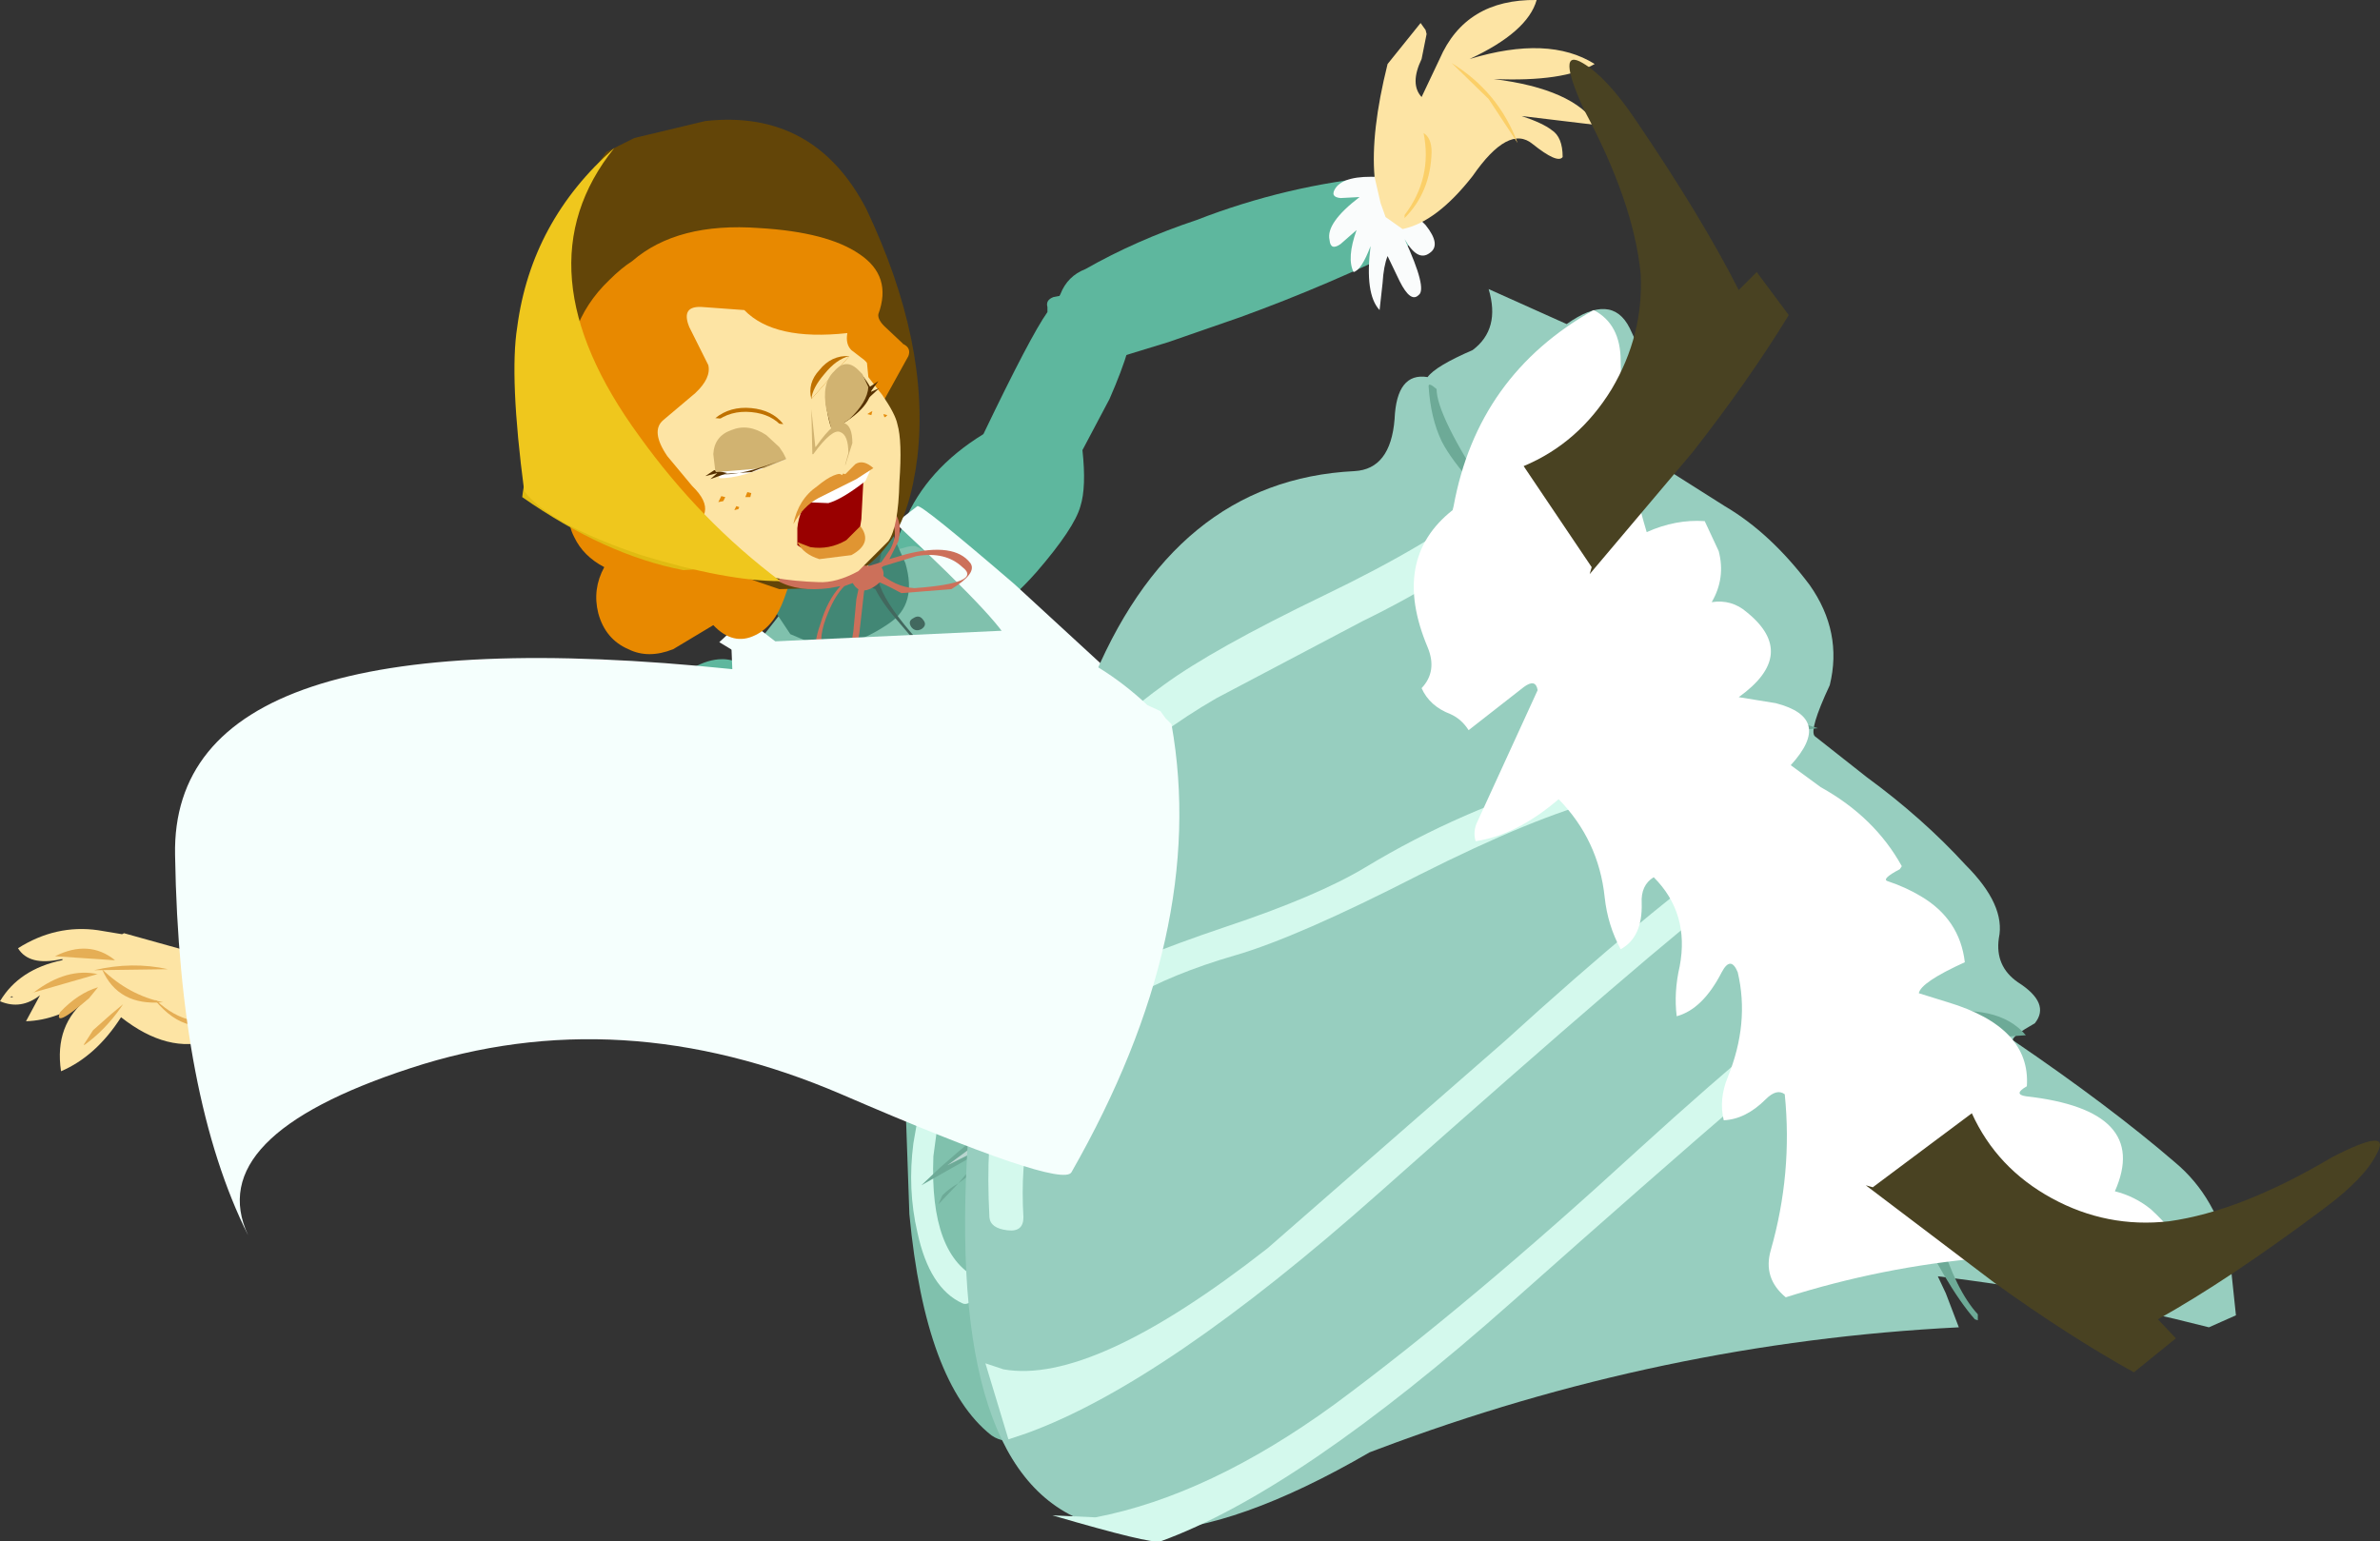 <?xml version="1.0" encoding="UTF-8" standalone="no"?>
<svg xmlns:xlink="http://www.w3.org/1999/xlink" height="77.05px" width="118.95px" xmlns="http://www.w3.org/2000/svg">
  <rect width="100%" height="100%" fill="#333333" stroke="none"/>
  <g transform="matrix(1.0, 0.0, 0.0, 1.0, 7.65, -2.45)">
    <path d="M39.9 33.9 L38.75 33.45 Q37.55 32.85 37.15 32.0 36.6 30.7 37.55 28.55 38.65 25.9 41.5 24.15 43.85 19.25 44.7 18.05 L44.7 17.8 Q44.6 17.45 45.0 17.3 L47.1 16.9 Q48.9 16.95 49.0 18.3 49.05 19.55 47.8 22.4 L46.45 24.95 Q46.65 26.8 46.35 27.75 46.05 28.85 44.15 31.05 41.8 33.7 39.9 33.9" fill="#5eb79e" fill-rule="evenodd" stroke="none"/>
    <path d="M48.3 37.35 Q49.3 38.85 49.45 44.6 L51.9 46.35 Q54.55 48.1 55.15 48.75 L57.65 50.65 61.45 54.05 Q66.0 59.25 61.25 63.15 L52.9 69.8 50.2 71.75 46.8 73.45 Q43.15 75.1 41.9 74.2 38.6 71.6 37.8 63.15 L37.5 54.65 37.45 52.55 Q37.75 52.3 32.3 46.65 28.85 43.05 28.35 39.1 L28.6 35.9 30.4 34.35 31.85 32.5 34.65 31.05 Q37.5 29.65 38.1 29.75 38.9 30.05 43.15 33.15 47.5 36.3 48.3 37.35" fill="#80c1ad" fill-rule="evenodd" stroke="none"/>
    <path d="M31.85 46.35 Q31.55 46.1 32.05 45.6 32.6 45.0 32.9 45.25 L37.8 48.2 Q40.15 49.9 39.95 53.15 L39.0 60.25 Q38.8 65.25 41.3 66.4 41.65 66.6 41.2 67.2 40.75 67.75 40.45 67.6 38.8 66.85 38.2 64.05 37.7 61.9 38.0 59.6 L38.9 54.45 Q39.15 50.95 37.6 49.65 L34.8 47.9 Q32.65 46.9 31.85 46.35" fill="#d4f9ed" fill-rule="evenodd" stroke="none"/>
    <path d="M38.4 61.7 L39.35 60.8 Q41.15 59.2 42.05 58.65 43.9 57.5 45.2 57.85 L38.4 61.7" fill="#6daa97" fill-rule="evenodd" stroke="none"/>
    <path d="M40.25 61.6 L41.6 60.0 Q43.2 58.45 44.6 58.35 L40.25 61.6 39.25 62.65 39.45 62.2 Q39.8 61.85 40.25 61.6" fill="#6daa97" fill-rule="evenodd" stroke="none"/>
    <path d="M43.05 31.65 L48.05 36.25 Q48.7 37.0 49.7 44.0 L50.85 44.75 51.15 44.7 51.25 44.95 51.7 45.0 Q53.1 45.95 54.35 47.05 L55.05 46.7 56.25 48.65 53.15 49.6 53.8 52.35 53.5 52.05 53.25 51.7 52.6 51.4 Q50.25 49.2 47.55 48.3 L45.95 47.65 32.05 48.3 39.6 46.9 39.05 42.4 32.0 36.85 Q31.3 36.3 29.7 35.4 L28.3 34.55 29.6 33.35 34.95 37.5 Q35.5 37.7 39.05 36.45 42.55 35.1 42.75 34.7 43.0 34.1 37.1 28.6 L38.2 27.75 Q38.4 27.65 43.05 31.65" fill="#f5fffd" fill-rule="evenodd" stroke="none"/>
    <path d="M48.8 42.9 Q49.0 45.65 46.8 49.45 44.55 53.45 42.0 54.15 L48.8 42.9" fill="#b9d6d0" fill-rule="evenodd" stroke="none"/>
    <path d="M37.45 31.8 L34.65 33.25 31.35 30.05 36.05 28.7 37.45 31.8" fill="#eac778" fill-rule="evenodd" stroke="none"/>
    <path d="M36.2 31.95 Q35.3 30.15 35.95 29.25 36.3 28.85 36.8 28.8 L37.6 30.6 Q38.2 32.65 36.8 33.6 34.85 34.95 33.15 34.7 L31.85 34.15 31.05 32.95 Q30.25 31.75 30.4 31.65 34.1 29.75 36.2 31.95" fill="#428775" fill-rule="evenodd" stroke="none"/>
    <path d="M36.55 29.45 L36.75 29.5 36.5 29.6 36.2 31.05 Q36.15 32.7 40.6 36.85 L39.4 36.05 37.1 33.35 Q35.45 31.4 35.85 30.25 L36.55 29.45" fill="#42685e" fill-rule="evenodd" stroke="none"/>
    <path d="M38.5 33.45 Q38.7 33.7 38.4 33.9 38.1 34.05 37.9 33.8 37.7 33.5 38.0 33.35 38.3 33.15 38.5 33.45" fill="#42685e" fill-rule="evenodd" stroke="none"/>
    <path d="M40.3 35.25 Q40.5 35.55 40.2 35.7 L39.7 35.6 Q39.5 35.3 39.8 35.1 40.1 34.95 40.3 35.25" fill="#42685e" fill-rule="evenodd" stroke="none"/>
    <path d="M21.4 27.45 L29.85 28.45 Q32.9 28.8 31.55 32.35 31.05 33.75 30.1 34.2 29.0 34.75 28.0 33.7 L26.0 34.9 Q24.75 35.4 23.75 34.9 22.6 34.4 22.25 33.1 21.95 31.9 22.55 30.8 21.5 30.25 21.05 29.3 20.45 28.15 21.4 27.45" fill="#e88900" fill-rule="evenodd" stroke="none"/>
    <path d="M23.95 15.5 L32.35 30.6 26.5 30.95 Q22.6 30.2 18.45 27.3 18.65 25.4 20.45 21.55 22.2 17.75 23.95 15.5" fill="#e0bb12" fill-rule="evenodd" stroke="none"/>
    <path d="M22.65 10.05 L24.05 9.35 27.6 8.5 Q33.05 7.9 35.65 12.9 38.85 19.65 38.2 25.3 37.85 28.1 36.85 29.5 35.55 31.35 33.25 31.85 L31.3 31.9 Q23.15 29.2 20.2 25.7 18.05 23.1 18.35 19.35 18.65 16.25 20.65 12.85 L22.65 10.05" fill="#634508" fill-rule="evenodd" stroke="none"/>
    <path d="M34.85 20.65 L37.5 19.65 Q37.9 19.85 37.75 20.25 L36.45 22.6 34.85 20.65" fill="#e88900" fill-rule="evenodd" stroke="none"/>
    <path d="M34.5 31.35 Q35.6 31.2 36.25 31.95 L34.5 31.35" fill="#42685e" fill-rule="evenodd" stroke="none"/>
    <path d="M36.4 30.55 L36.85 29.9 Q37.4 28.85 36.6 28.1 L36.85 27.85 Q37.5 28.4 37.25 29.5 L36.8 30.4 37.65 30.15 Q40.05 29.55 40.85 30.6 41.2 31.1 39.9 31.9 L37.4 32.1 Q35.65 31.15 35.6 31.45 L35.3 34.1 Q34.9 36.35 33.95 35.95 32.65 35.6 33.35 33.65 33.7 32.45 34.35 31.75 L33.8 31.85 Q32.25 32.05 31.25 31.5 L31.35 31.3 31.55 31.2 34.65 31.1 36.4 30.55 M35.35 31.45 L34.55 31.75 Q34.1 32.2 33.75 33.05 33.2 34.35 33.5 35.0 33.65 35.5 34.1 35.7 34.6 35.85 34.8 35.25 L35.0 34.0 35.15 32.4 35.35 31.45 M36.25 30.95 L36.2 31.0 Q37.1 31.8 38.05 31.85 41.5 31.6 40.45 30.8 39.6 30.0 38.15 30.25 L36.5 30.75 36.25 30.95" fill="#cc705a" fill-rule="evenodd" stroke="none"/>
    <path d="M36.4 30.8 Q36.75 31.35 36.0 31.8 35.35 32.2 35.0 31.65 34.65 31.1 35.3 30.7 L36.4 30.8" fill="#cc705a" fill-rule="evenodd" stroke="none"/>
    <path d="M33.1 16.25 Q34.75 16.95 35.5 18.75 L35.75 21.3 36.45 22.2 Q37.1 23.15 37.2 23.65 37.45 24.5 37.3 26.55 37.25 28.8 36.75 29.5 L35.25 31.0 Q34.15 31.6 33.25 31.55 28.55 31.4 26.4 29.0 23.8 26.2 22.95 23.1 21.65 18.5 25.5 15.35 27.2 14.5 30.3 15.25 31.85 15.65 33.1 16.25" fill="#fde4a4" fill-rule="evenodd" stroke="none"/>
    <path d="M33.0 27.1 Q33.5 26.75 34.1 26.45 34.65 26.15 35.15 26.15 35.6 26.1 35.5 26.5 L35.4 28.4 35.3 29.05 35.1 29.45 Q34.4 30.05 33.5 30.05 L33.0 30.05 32.35 29.8 32.2 29.7 32.2 28.85 Q32.3 27.85 33.0 27.1" fill="#990000" fill-rule="evenodd" stroke="none"/>
    <path d="M29.55 17.95 L27.5 17.8 Q26.35 17.7 26.8 18.8 L27.75 20.7 Q27.9 21.35 27.1 22.1 L25.5 23.45 Q24.85 24.0 25.7 25.25 L26.95 26.75 Q28.45 28.2 26.45 29.05 19.8 23.5 21.1 19.05 21.6 17.6 22.8 16.45 23.4 15.85 23.95 15.5 26.2 13.55 30.3 13.85 33.7 14.05 35.3 15.15 36.95 16.25 36.25 18.15 36.2 18.45 36.65 18.85 L37.5 19.65 35.8 20.7 35.55 20.45 34.9 19.95 Q34.6 19.65 34.7 19.1 31.05 19.5 29.55 17.95" fill="#e88900" fill-rule="evenodd" stroke="none"/>
    <path d="M31.15 37.3 Q31.55 39.3 29.9 42.75 28.45 45.6 27.45 46.4 26.7 47.1 24.85 47.65 L22.9 50.1 Q20.65 52.6 19.4 53.05 18.1 53.5 17.45 51.85 16.9 50.45 17.05 49.5 17.15 49.05 17.45 48.95 L17.7 48.9 Q18.55 47.5 22.4 43.1 23.15 39.45 25.25 37.2 27.05 35.4 28.45 35.4 29.4 35.4 30.35 36.35 L31.15 37.3" fill="#5eb79e" fill-rule="evenodd" stroke="none"/>
    <path d="M31.55 25.45 L31.1 26.1 30.05 26.05 31.55 25.45" fill="#fde4a4" fill-rule="evenodd" stroke="none"/>
    <path d="M35.85 25.95 L35.6 26.5 Q34.45 27.4 33.75 27.6 L32.55 27.55 35.85 25.95" fill="#ffffff" fill-rule="evenodd" stroke="none"/>
    <path d="M33.25 27.35 Q32.5 27.75 32.0 28.65 32.25 27.4 33.2 26.75 34.1 26.0 34.6 26.15 L35.1 25.65 Q35.5 25.4 36.0 25.85 L35.15 26.4 33.25 27.35" fill="#e09532" fill-rule="evenodd" stroke="none"/>
    <path d="M32.2 29.55 L32.85 29.8 Q33.8 29.95 34.65 29.45 L35.35 28.75 Q36.0 29.6 34.9 30.2 L33.3 30.4 Q32.5 30.15 32.2 29.55" fill="#e09532" fill-rule="evenodd" stroke="none"/>
    <path d="M28.6 27.3 L28.5 27.5 28.25 27.55 28.4 27.25 28.6 27.3" fill="#e58b0a" fill-rule="evenodd" stroke="none"/>
    <path d="M29.9 27.1 L29.85 27.3 29.6 27.3 29.7 27.05 29.9 27.1" fill="#e58b0a" fill-rule="evenodd" stroke="none"/>
    <path d="M29.3 27.8 L29.25 27.9 29.05 27.95 29.15 27.75 29.3 27.8" fill="#e58b0a" fill-rule="evenodd" stroke="none"/>
    <path d="M36.7 23.2 L36.6 23.3 36.55 23.3 36.5 23.15 36.7 23.2" fill="#e58b0a" fill-rule="evenodd" stroke="none"/>
    <path d="M29.9 22.85 Q30.95 22.95 31.5 23.65 L28.1 23.35 Q28.85 22.75 29.9 22.85" fill="#bf7100" fill-rule="evenodd" stroke="none"/>
    <path d="M29.9 23.05 Q30.95 23.15 31.5 23.85 L28.1 23.55 Q28.85 22.95 29.9 23.05" fill="#fde4a4" fill-rule="evenodd" stroke="none"/>
    <path d="M31.35 31.5 Q28.65 31.5 24.4 30.2 19.8 28.65 18.55 27.0 17.8 21.3 18.2 18.8 18.9 13.5 23.05 9.85 18.2 15.9 24.3 24.25 27.35 28.5 31.35 31.5" fill="#efc71d" fill-rule="evenodd" stroke="none"/>
    <path d="M54.6 51.55 L49.25 54.8 Q46.05 56.55 43.35 56.8 L54.6 51.55" fill="#b9d6d0" fill-rule="evenodd" stroke="none"/>
    <path d="M39.7 60.7 L42.0 59.0 Q43.95 57.8 45.35 57.9 L39.7 60.7" fill="#b9d6d0" fill-rule="evenodd" stroke="none"/>
    <path d="M31.65 25.4 Q29.35 26.4 28.3 26.35 L28.3 26.3 28.35 25.75 Q28.6 25.1 29.45 24.8 L30.9 24.75 31.65 25.4" fill="#ffffff" fill-rule="evenodd" stroke="none"/>
    <path d="M34.8 20.25 L32.9 22.4 Q32.7 21.6 33.3 20.95 33.9 20.2 34.8 20.25" fill="#bf7100" fill-rule="evenodd" stroke="none"/>
    <path d="M34.8 20.25 L32.9 22.4 Q32.95 21.85 33.55 21.15 34.15 20.4 34.8 20.25" fill="#fde4a4" fill-rule="evenodd" stroke="none"/>
    <path d="M50.75 19.55 L48.3 20.3 46.95 20.35 46.25 20.15 45.25 19.65 Q44.5 19.1 44.8 18.8 44.95 17.9 45.35 17.15 45.7 16.25 46.6 15.9 49.15 14.45 52.15 13.45 56.65 11.7 61.45 11.25 L62.45 12.1 Q63.0 13.05 63.0 14.15 L63.0 14.6 Q58.75 16.7 54.35 18.3 L50.75 19.55" fill="#5eb79e" fill-rule="evenodd" stroke="none"/>
    <path d="M61.3 11.3 L61.5 11.6 62.45 12.55 63.6 13.7 Q64.4 14.7 63.8 15.1 63.2 15.55 62.55 14.4 63.7 16.9 63.25 17.2 62.85 17.6 62.3 16.5 L61.7 15.25 Q61.5 15.75 61.45 16.6 L61.3 17.95 Q60.55 17.15 60.85 14.75 60.4 15.95 60.0 16.05 59.65 15.35 60.15 13.95 L59.35 14.65 Q58.85 15.0 58.8 14.45 58.6 13.6 60.3 12.3 L59.35 12.35 Q58.8 12.3 59.1 11.85 59.55 11.2 61.3 11.3" fill="#fafcfc" fill-rule="evenodd" stroke="none"/>
    <path d="M16.3 53.4 L18.85 53.1 20.05 52.65 20.65 52.2 21.35 51.25 Q21.85 50.5 21.45 50.35 L20.35 49.05 Q19.6 48.35 18.65 48.35 15.7 48.05 12.6 48.35 7.75 48.5 3.2 50.0 2.75 50.5 2.6 51.15 2.5 52.25 2.95 53.3 L3.1 53.7 Q7.8 53.95 12.45 53.7 L16.3 53.4" fill="#5eb79e" fill-rule="evenodd" stroke="none"/>
    <path d="M2.3 50.3 L2.35 50.65 Q2.15 51.0 2.35 52.0 L2.4 53.6 Q2.55 54.85 3.25 54.75 3.95 54.6 3.6 53.35 4.6 55.9 5.15 55.8 5.65 55.8 5.35 54.65 L4.85 53.35 Q5.3 53.55 5.95 54.1 L7.0 54.95 Q6.95 53.85 5.05 52.4 L6.55 52.7 Q6.35 52.0 4.95 51.35 L6.05 51.25 Q6.6 51.15 6.25 50.7 5.75 49.95 3.7 50.35 L4.35 49.6 Q4.75 49.2 4.2 49.15 3.45 49.0 2.3 50.3" fill="#fafcfc" fill-rule="evenodd" stroke="none"/>
    <path d="M63.4 5.4 Q62.8 6.65 63.4 7.3 L64.3 5.4 Q65.6 2.4 69.15 2.45 68.7 4.05 65.8 5.4 69.75 4.2 72.05 5.65 70.5 6.55 67.0 6.4 71.0 6.9 72.15 8.7 L68.4 8.25 Q69.45 8.6 69.9 8.95 70.45 9.3 70.45 10.3 70.2 10.65 68.95 9.65 67.75 8.65 65.95 11.25 64.15 13.55 62.45 13.9 L61.6 13.3 61.35 12.6 61.05 11.3 Q60.85 9.05 61.7 5.65 L63.35 3.6 63.6 3.95 63.65 4.15 63.4 5.4" fill="#fde4a4" fill-rule="evenodd" stroke="none"/>
    <path d="M62.55 13.35 L62.55 13.2 Q63.95 11.35 63.5 9.1 63.9 9.35 63.9 10.05 63.85 12.05 62.55 13.35" fill="#fbcf68" fill-rule="evenodd" stroke="none"/>
    <path d="M64.85 5.55 L64.9 5.6 Q67.25 7.05 68.2 9.6 L66.75 7.4 64.85 5.55" fill="#fbcf68" fill-rule="evenodd" stroke="none"/>
    <path d="M-7.15 52.3 L-7.0 52.3 -7.05 52.25 -7.15 52.3 M4.8 53.35 Q3.95 54.3 2.9 54.45 0.75 55.15 -1.6 53.3 -2.85 55.25 -4.6 56.0 -4.95 53.65 -3.25 52.35 -4.75 53.45 -6.35 53.5 L-5.65 52.2 Q-6.6 52.95 -7.65 52.5 -6.7 50.9 -4.55 50.45 L-4.5 50.4 -4.6 50.4 Q-6.2 50.75 -6.75 49.85 -4.85 48.65 -2.75 48.95 L-1.55 49.15 -1.45 49.1 1.6 49.95 Q3.9 50.7 5.9 51.75 5.8 52.4 5.05 53.05 L4.8 53.35" fill="#fde4a4" fill-rule="evenodd" stroke="none"/>
    <path d="M0.7 50.9 L-2.95 50.95 Q-1.05 50.5 0.75 50.9 L0.7 50.9" fill="#e5ae55" fill-rule="evenodd" stroke="none"/>
    <path d="M0.5 52.55 Q-1.75 52.75 -2.55 50.9 -1.2 52.2 0.5 52.55" fill="#e5ae55" fill-rule="evenodd" stroke="none"/>
    <path d="M3.8 53.35 Q1.75 54.45 0.1 52.45 L0.15 52.45 Q1.85 54.05 3.85 53.25 L3.8 53.35" fill="#e5ae55" fill-rule="evenodd" stroke="none"/>
    <path d="M-1.95 50.45 L-4.9 50.25 Q-3.2 49.4 -1.9 50.45 L-1.95 50.45" fill="#e5ae55" fill-rule="evenodd" stroke="none"/>
    <path d="M-2.8 51.15 L-6.1 52.1 -5.95 52.05 Q-4.3 50.8 -2.75 51.15 L-2.8 51.15" fill="#e5ae55" fill-rule="evenodd" stroke="none"/>
    <path d="M-3.2 52.35 Q-5.0 53.9 -4.65 53.05 -3.75 52.1 -2.75 51.8 L-3.2 52.35" fill="#e5ae55" fill-rule="evenodd" stroke="none"/>
    <path d="M-3.45 54.65 L-3.0 53.95 -2.1 53.15 -1.5 52.65 -1.6 52.8 Q-2.4 53.95 -3.45 54.7 L-3.45 54.65" fill="#e5ae55" fill-rule="evenodd" stroke="none"/>
    <path d="M82.8 31.7 Q84.45 34.05 83.8 36.7 82.75 38.95 83.05 39.25 L85.65 41.3 Q88.45 43.35 90.6 45.7 92.6 47.7 92.25 49.35 92.05 50.75 93.2 51.55 94.85 52.6 94.05 53.6 92.9 54.25 92.95 54.45 97.8 57.75 101.05 60.55 103.15 62.3 103.8 65.35 L104.1 68.2 102.75 68.8 Q95.9 67.05 89.2 66.25 L89.6 67.1 90.25 68.8 Q75.35 69.55 61.2 74.9 L60.8 75.05 Q34.2 90.5 42.6 45.5 L46.55 37.55 46.8 36.85 Q50.95 26.45 60.05 26.0 61.85 25.9 62.05 23.4 62.15 21.05 63.7 21.3 64.1 20.75 65.95 19.95 67.35 18.9 66.75 16.9 L70.65 18.65 Q72.9 17.05 73.8 18.85 74.7 20.65 75.05 23.1 L75.55 25.85 78.55 27.75 Q80.85 29.1 82.8 31.7" fill="#97cebf" fill-rule="evenodd" stroke="none"/>
    <path d="M78.65 47.15 Q75.55 49.4 61.25 62.1 50.55 71.6 43.65 74.1 L42.75 74.4 41.6 70.6 42.5 70.9 Q46.95 71.7 55.7 64.85 L67.55 54.5 Q74.85 47.85 79.55 44.55 80.0 44.3 79.5 45.6 79.15 46.85 78.65 47.15" fill="#d4f9ed" fill-rule="evenodd" stroke="none"/>
    <path d="M43.5 63.3 Q43.5 64.05 42.7 63.95 41.85 63.85 41.8 63.3 41.6 59.4 42.15 57.4 43.0 53.8 46.5 51.7 48.8 50.4 53.55 48.8 58.2 47.25 60.6 45.8 65.4 42.9 70.9 41.3 L71.9 41.1 Q72.5 40.95 72.95 41.6 73.35 42.2 72.5 42.4 69.1 43.25 63.25 46.2 57.2 49.3 54.1 50.2 47.7 52.05 45.35 55.35 43.2 58.25 43.5 63.3" fill="#d4f9ed" fill-rule="evenodd" stroke="none"/>
    <path d="M42.05 52.7 Q41.85 53.2 41.35 52.55 40.75 51.85 40.95 51.35 L41.9 47.75 Q42.45 45.7 43.4 44.2 46.45 39.6 50.5 36.7 52.95 34.9 58.55 32.2 63.85 29.65 66.75 27.35 67.2 27.05 67.6 27.9 68.1 28.75 67.75 28.95 64.85 31.35 60.45 33.5 L53.15 37.35 Q47.1 40.85 44.45 45.8 43.55 47.4 43.1 49.4 L42.05 52.7" fill="#d4f9ed" fill-rule="evenodd" stroke="none"/>
    <path d="M82.8 54.2 Q82.05 52.1 80.5 50.05 L77.5 46.25 Q76.5 45.0 75.05 41.65 73.75 38.65 72.3 37.25 71.0 35.85 70.6 35.0 70.0 33.85 70.0 32.25 70.0 32.05 70.3 32.35 70.35 33.7 72.55 37.1 L75.65 42.1 Q76.5 44.25 78.65 47.0 L82.1 51.55 83.45 54.65 Q84.1 56.4 85.55 57.95 L87.6 60.25 Q88.25 61.35 89.3 64.3 90.1 66.95 91.2 68.15 L91.2 68.45 91.05 68.4 Q89.6 66.75 87.7 62.7 85.8 58.7 84.35 56.95 83.5 55.95 82.8 54.2" fill="#6daa97" fill-rule="evenodd" stroke="none"/>
    <path d="M87.4 60.15 Q94.0 56.85 98.15 60.05 L87.4 60.15" fill="#6daa97" fill-rule="evenodd" stroke="none"/>
    <path d="M85.35 52.55 Q82.25 54.8 67.95 67.5 57.25 77.0 50.35 79.5 49.9 79.65 44.95 78.2 L47.1 78.3 Q52.8 77.2 59.05 72.65 65.75 67.7 74.25 59.9 81.55 53.25 86.25 49.95 86.7 49.7 86.2 51.0 85.85 52.25 85.35 52.55" fill="#d4f9ed" fill-rule="evenodd" stroke="none"/>
    <path d="M93.6 54.2 L83.05 54.95 Q87.6 53.4 88.85 53.15 92.2 52.55 93.6 54.2" fill="#6daa97" fill-rule="evenodd" stroke="none"/>
    <path d="M81.4 44.6 Q83.35 43.35 84.9 43.95 L78.5 47.1 Q80.35 45.25 81.4 44.6" fill="#6daa97" fill-rule="evenodd" stroke="none"/>
    <path d="M71.6 35.85 L77.1 32.5 Q77.55 33.9 71.6 35.85" fill="#6daa97" fill-rule="evenodd" stroke="none"/>
    <path d="M91.35 64.6 Q93.25 64.85 95.95 66.2 98.45 67.5 99.4 68.65 L91.35 64.6" fill="#6daa97" fill-rule="evenodd" stroke="none"/>
    <path d="M79.3 38.25 Q80.9 38.1 83.2 38.85 L75.4 39.75 Q77.45 38.4 79.3 38.25" fill="#6daa97" fill-rule="evenodd" stroke="none"/>
    <path d="M67.7 27.45 L73.2 24.1 Q73.65 25.5 67.7 27.45" fill="#6daa97" fill-rule="evenodd" stroke="none"/>
    <path d="M63.75 21.75 Q63.75 21.55 64.15 21.9 64.15 23.2 66.7 27.1 L69.9 32.1 71.15 34.6 69.6 32.75 68.9 31.2 Q67.55 28.2 66.1 26.8 64.85 25.4 64.4 24.5 63.85 23.35 63.75 21.75" fill="#6daa97" fill-rule="evenodd" stroke="none"/>
    <path d="M88.35 47.25 Q90.3 48.4 90.55 50.55 88.35 51.55 88.25 52.1 L89.7 52.55 Q93.85 53.8 93.65 56.75 92.95 57.15 93.6 57.25 99.85 57.95 98.05 62.0 99.05 62.25 99.85 62.9 101.05 64.0 101.85 65.35 L101.55 65.55 Q91.25 64.25 81.6 67.3 80.45 66.35 80.85 64.95 81.95 61.1 81.55 57.15 81.15 56.85 80.6 57.4 79.6 58.4 78.5 58.45 78.25 57.4 78.7 56.3 79.8 53.6 79.2 51.05 78.85 50.2 78.4 51.05 77.45 52.9 76.15 53.25 76.0 52.05 76.3 50.75 76.8 48.1 75.0 46.3 74.35 46.7 74.4 47.6 74.45 49.3 73.35 49.9 72.7 48.7 72.55 47.3 72.25 44.45 70.25 42.4 68.15 44.2 66.1 44.5 65.95 44.0 66.2 43.5 L69.2 36.95 Q69.1 36.35 68.5 36.8 L65.75 38.95 Q65.4 38.4 64.85 38.15 63.8 37.75 63.4 36.85 64.2 36.0 63.7 34.8 61.85 30.4 64.95 27.95 L65.0 27.75 Q66.2 21.2 72.0 17.95 73.35 18.65 73.35 20.5 73.4 24.9 74.65 29.05 76.1 28.4 77.55 28.5 L78.25 30.0 Q78.6 31.35 77.9 32.55 78.9 32.4 79.65 33.05 82.25 35.15 79.25 37.3 L81.1 37.6 Q84.0 38.35 81.85 40.7 L83.35 41.8 Q86.05 43.3 87.4 45.75 L87.3 45.9 Q86.35 46.4 86.7 46.5 87.6 46.8 88.35 47.25" fill="#ffffff" fill-rule="evenodd" stroke="none"/>
    <path d="M71.9 30.8 L71.8 31.15 76.95 25.05 Q79.8 21.4 81.75 18.2 L80.15 16.05 79.25 16.95 Q77.4 13.3 74.1 8.45 72.65 6.3 71.45 5.6 70.1 4.8 71.5 7.9 74.0 12.55 74.35 16.15 74.5 19.2 72.9 21.9 71.25 24.6 68.5 25.75 L71.9 30.8" fill="#494222" fill-rule="evenodd" stroke="none"/>
    <path d="M90.9 58.1 L85.95 61.8 85.6 61.7 92.0 66.55 Q95.75 69.25 99.0 71.05 L101.1 69.35 100.2 68.4 Q103.7 66.45 108.45 62.9 110.55 61.35 111.15 60.1 111.9 58.75 108.9 60.3 104.35 63.0 100.75 63.5 97.65 63.85 94.9 62.35 92.15 60.85 90.9 58.1" fill="#494222" fill-rule="evenodd" stroke="none"/>
    <path d="M44.65 34.6 Q47.35 35.5 49.7 37.7 L50.35 38.0 50.6 38.35 50.9 38.65 Q52.75 49.05 45.9 61.05 45.4 61.9 34.4 57.15 23.35 52.4 12.85 55.85 2.45 59.25 4.75 64.2 1.3 57.3 1.1 45.2 0.85 33.0 28.95 35.9 L28.9 34.65 29.15 34.6 43.05 33.95 44.65 34.6" fill="#f5fffd" fill-rule="evenodd" stroke="none"/>
    <path d="M34.0 23.9 Q33.85 24.0 33.65 22.8 33.5 21.55 34.15 20.95 35.0 20.25 35.9 21.9 35.85 22.9 34.0 23.9" fill="#563100" fill-rule="evenodd" stroke="none"/>
    <path d="M28.05 25.95 L28.7 26.1 27.85 26.4 28.2 26.1 27.6 26.25 28.05 25.95" fill="#563100" fill-rule="evenodd" stroke="none"/>
    <path d="M28.9 23.95 Q29.75 23.6 30.65 24.2 L31.3 24.8 31.5 25.1 31.65 25.4 30.55 25.85 28.15 26.05 28.1 26.0 28.0 25.15 Q28.05 24.25 28.9 23.95" fill="#d1b371" fill-rule="evenodd" stroke="none"/>
    <path d="M28.35 26.15 Q29.45 26.25 31.65 25.35 L29.9 26.05 28.35 26.15" fill="#563100" fill-rule="evenodd" stroke="none"/>
    <path d="M35.95 23.0 L35.9 23.2 35.7 23.15 35.85 23.05 35.95 23.0" fill="#e58b0a" fill-rule="evenodd" stroke="none"/>
    <path d="M35.8 21.8 L35.65 22.45 36.3 21.85 35.85 22.05 36.25 21.5 35.8 21.8" fill="#563100" fill-rule="evenodd" stroke="none"/>
    <path d="M35.75 21.8 Q35.7 22.55 34.8 23.4 L34.0 23.95 33.9 23.9 33.65 22.9 Q33.4 21.6 34.05 21.0 34.65 20.3 35.3 21.0 L35.45 21.15 35.75 21.8" fill="#d1b371" fill-rule="evenodd" stroke="none"/>
    <path d="M34.6 25.7 L32.95 25.15 32.9 22.9 33.1 24.8 33.15 24.75 Q34.1 23.4 34.55 23.6 34.95 23.75 34.95 24.6 L34.6 25.7" fill="#d1b371" fill-rule="evenodd" stroke="none"/>
    <path d="M34.45 26.2 L32.75 25.45 32.7 23.35 32.9 25.25 33.0 25.15 Q33.95 23.85 34.35 24.05 34.75 24.2 34.75 25.1 L34.45 26.2" fill="#fde4a4" fill-rule="evenodd" stroke="none"/>
  </g>
</svg>
